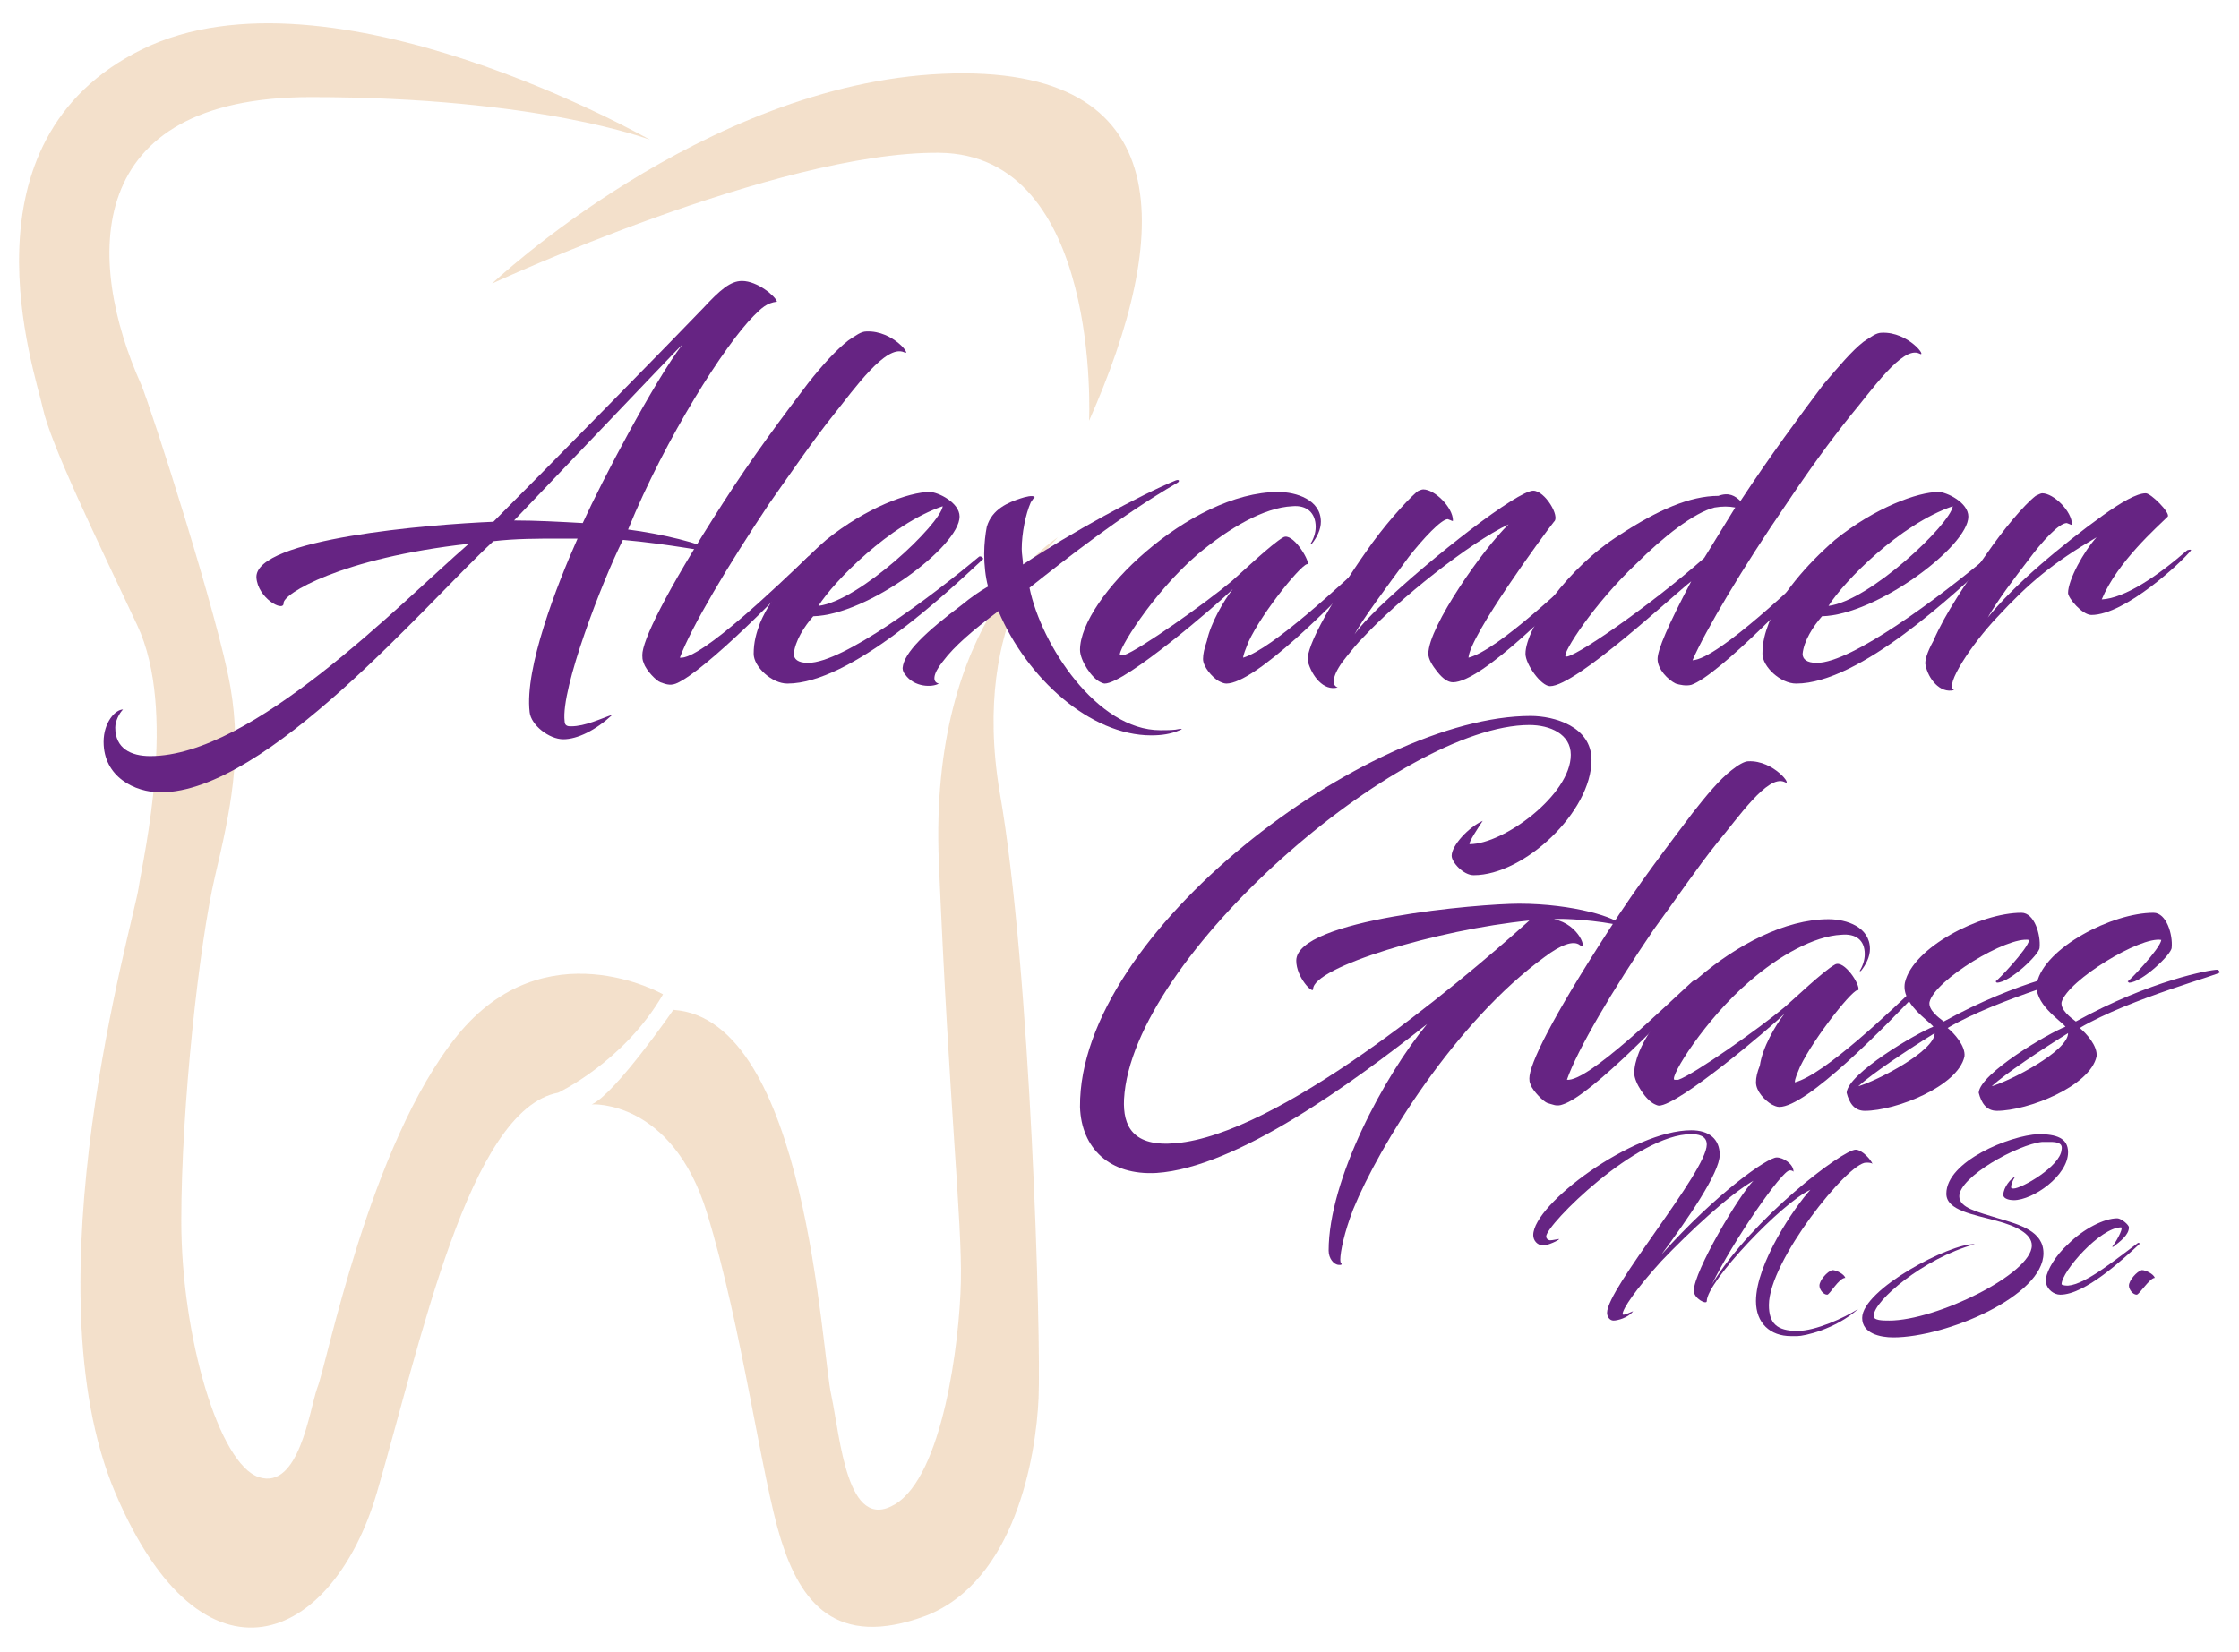 <?xml version="1.0" encoding="utf-8"?>
<!-- Generator: Adobe Illustrator 22.1.0, SVG Export Plug-In . SVG Version: 6.00 Build 0)  -->
<svg version="1.1" id="Ebene_1" xmlns="http://www.w3.org/2000/svg" xmlns:xlink="http://www.w3.org/1999/xlink" x="0px" y="0px"
	 viewBox="0 0 172.9 127.6" style="enable-background:new 0 0 172.9 127.6;" xml:space="preserve">
<style type="text/css">
	.st0{opacity:0.38;}
	.st1{fill:#DFAD76;}
	.st2{fill:#662483;}
</style>
<g>
	<g class="st0">
		<path class="st1" d="M38,21.9c0,0,16.3-15.4,34.8-16.2s17.6,12.6,11.3,26.8c0,0,1-20.6-11.6-20.7C60,11.7,38,21.9,38,21.9z"/>
		<path class="st1" d="M50.2,10.8c0,0-24.7-14.1-39.2-7S2.7,28.7,3.3,31.5s4.2,10.2,7.3,16.8s0.5,17.7,0.1,20.3
			c-0.4,2.7-8.6,30.7-1.8,46.7s16.8,11.6,20.2,0s7.1-29.6,14-30.9c0,0,5.1-2.4,8.1-7.6c0,0-9.1-5.2-15.9,3.2s-10.1,25.6-10.8,27.2
			c-0.6,1.7-1.4,7.9-4.5,6.9s-6-10.9-6-19.8s1.4-21.5,2.6-26.6s2.1-9.3,1.2-14.6s-6.1-21.5-6.9-23.4C6.6,20.1,6.3,7.5,24,7.5
			S50.2,10.8,50.2,10.8z"/>
		<path class="st1" d="M52,78c0,0-4.5,6.5-6.3,7.3c0,0,6.2-0.4,8.9,8.4s4.2,20.4,5.7,25.2s4.2,8.5,11.2,5.9
			c6.9-2.7,8.5-12.3,8.7-16.8s-0.6-33.1-3-46.8c-2.3-13.7,4.5-19.7,4.5-19.7s-10,6.1-9.2,25.1c0.8,19,1.8,27.7,1.7,32.4
			c-0.1,4.7-1.4,15-5.1,17.2c-3.7,2.2-4.2-5.1-4.9-8.4C63.4,104.3,62.3,78.7,52,78z"/>
	</g>
	<g>
		<path class="st2" d="M48.5,40.9c2.4,0.3,5.9,1.1,6.5,1.7c0,0.1-3.4-0.6-6.9-0.9h0c-1.6,3.2-4.8,11.5-4.5,14c0,0.4,0.3,0.4,0.5,0.4
			c1.1,0,2.3-0.6,3.2-0.9c-1.3,1.2-2.7,1.9-3.8,1.9c-1.1,0-2.5-1.1-2.6-2.1c-0.4-3.4,2.1-9.8,3.7-13.4c-0.5,0-0.9,0-1.4,0
			c-1.7,0-3.4,0-5.1,0.2c-5.2,4.8-17.5,19.4-25.7,19.4c-2,0-4.4-1.2-4.4-3.9c0-1.5,0.9-2.5,1.5-2.5c-0.3,0.3-0.6,0.9-0.6,1.4
			c0,1.6,1.2,2.2,2.7,2.2c7.9,0,19.2-11.7,24.6-16.4c-9.9,1.1-14.4,3.9-14.3,4.6c0,0.7-2-0.4-2.1-2c-0.1-3,13.4-4.1,18.3-4.3h0
			c3.8-3.8,14.2-14.4,16.2-16.5c1.3-1.4,2.1-2.1,3-2.1c1.2,0,2.6,1.2,2.7,1.6c-0.8,0.1-1.2,0.5-1.8,1.1C56,26.6,51.4,33.8,48.5,40.9
			z M39.7,40.2c1.7,0,3.5,0.1,5.3,0.2c1.5-3.3,5.5-10.9,7.7-13.8C52.3,27,51.9,27.4,39.7,40.2z"/>
		<path class="st2" d="M62.4,29.6c1.1-1.4,2.2-2.6,3.1-3.3c0.6-0.4,1-0.7,1.4-0.7c2.1-0.1,3.6,2,2.9,1.6C68.4,26.6,66,30,64.4,32
			c-1.6,2-3.1,4.2-5,6.9c-3.2,4.8-6,9.5-6.9,11.9c1.6,0.2,7.8-5.8,9.9-7.8c0.2-0.2,0.4,0.1,0.3,0.2c-1.8,2.1-8.3,8.7-10.5,9.6
			c-0.5,0.2-0.9,0-1.2-0.1c-0.3-0.1-1.1-0.9-1.3-1.5c0-0.1-0.1-0.1-0.1-0.6c0-1.1,1.7-4.7,6.2-11.7C58.1,35.3,60.5,32.1,62.4,29.6z"
			/>
		<path class="st2" d="M61.3,50.5c0,0.4,0.3,0.7,1.1,0.7c2.7,0,9.5-5.1,13.2-8.2c0.1-0.1,0.4,0.1,0.3,0.2
			c-2.8,2.6-10.2,9.6-15.1,9.6c-1.2,0-2.6-1.3-2.6-2.3c0-0.9,0.2-1.6,0.5-2.4c0.9-2.1,2.8-4.4,5.1-6.4c3.1-2.5,6.4-3.7,8-3.7
			c0.6,0,2.3,0.8,2.3,1.9c0,2.3-7.1,7.6-11.3,7.7C62.1,48.4,61.4,49.5,61.3,50.5z M63.2,46.8c3.2-0.4,9.4-6.3,9.6-7.7
			C68.7,40.5,64.4,44.9,63.2,46.8z"/>
		<path class="st2" d="M74.3,46.7c0.6-0.5,1.3-1,2-1.4c-0.2-0.7-0.3-1.7-0.3-2.5c0-0.8,0.1-1.6,0.2-2.1c0.4-1.4,1.7-1.9,2.6-2.2
			c0.3-0.1,1-0.3,1.1-0.1c-0.1,0.1-0.1,0.1-0.3,0.4c-0.4,0.9-0.7,2.4-0.7,3.6c0,0.4,0.1,0.9,0.1,1.2c3.6-2.4,9.1-5.4,11.8-6.5
			c0.3-0.1,0.3,0.1,0.1,0.2c-4.3,2.5-8.5,5.8-11.4,8.1c0.9,4.4,5.2,11,10.1,11c0.6,0,1.1,0,1.5-0.1c0.1,0,0.3,0,0,0.1
			c-0.7,0.3-1.4,0.4-2.2,0.4c-4.7,0-9.6-4.4-11.8-9.6c-2,1.5-3.4,2.7-4.3,3.9c-0.8,1-0.8,1.6-0.3,1.7c-0.5,0.3-1.9,0.3-2.6-0.7
			c-0.1-0.1-0.2-0.3-0.2-0.5C69.8,50.4,71.5,48.8,74.3,46.7z"/>
		<path class="st2" d="M95.2,45.5c-1.1,1.1-8.3,7.3-9.9,7.3c-0.1,0-0.3-0.1-0.3-0.1c-0.7-0.3-1.6-1.7-1.6-2.5
			c0-4,8.5-12.2,15.3-12.2c1.4,0,3.3,0.6,3.3,2.3c0,0.6-0.3,1.2-0.7,1.7c-0.1,0-0.1,0-0.1,0c0.2-0.3,0.4-0.8,0.4-1.3
			c0-1.1-0.7-1.7-1.8-1.6c-2.2,0.1-4.9,1.7-7.3,3.7c-3.5,3-6.3,7.6-6,7.8c0.1,0,0.1,0,0.3,0c1.2-0.4,6.4-4.1,8.3-5.7
			c0.7-0.6,3.1-2.9,4-3.4c0.7-0.4,2,1.7,1.9,2.1c-0.2-0.4-3.5,3.6-4.6,6c-0.2,0.5-0.4,1-0.4,1.2c2.3-0.7,7.6-5.7,9.9-7.8
			c0.2-0.2,0.4,0.1,0.3,0.2c-3.2,3.5-9.3,9.6-11.5,9.6c-0.2,0-0.4-0.1-0.6-0.2c-0.5-0.3-1.2-1.1-1.2-1.7c0-0.4,0.1-0.8,0.3-1.4
			C93.5,48.1,94.5,46.4,95.2,45.5z"/>
		<path class="st2" d="M113.4,50.8c2.3-0.6,7.6-5.7,10-7.9c0.2-0.2,0.4,0.1,0.3,0.2c-3.2,3.5-9.3,9.6-11.5,9.6
			c-0.4,0-0.8-0.3-1.2-0.8c-0.4-0.5-0.7-1-0.7-1.4c0-2.1,4.3-8.2,6.2-10c-3,1.4-8.5,5.8-11.2,8.7c-0.5,0.5-0.9,1-1.3,1.5
			c-1,1.2-1.3,2.2-0.7,2.4c-1.1,0.3-2-0.9-2.3-2c-0.1-0.3,0.1-1.2,1-2.9c0.9-1.7,2.3-3.9,3.5-5.6c1.3-1.9,3-3.8,3.9-4.6
			c0.1-0.1,0.4-0.2,0.5-0.2c0.9,0,2.3,1.4,2.3,2.4c0,0.1-0.1,0-0.4-0.1c-0.5,0-1.9,1.5-3,2.9c-1.7,2.3-3.7,5-4.2,6
			c0.4-0.6,1.1-1.3,1.9-2.1c4.2-4,10.7-9,11.9-9c0.9,0,2.1,2,1.6,2.4C119.2,41.3,113.5,49.1,113.4,50.8z"/>
		<path class="st2" d="M134.4,38.7c2.3-3.5,4.6-6.6,6.4-9c1.2-1.4,2.2-2.6,3.1-3.3c0.6-0.4,1-0.7,1.4-0.7c2.1-0.1,3.6,2,2.9,1.6
			c-1.3-0.6-3.7,2.9-5.3,4.8c-1.6,2-3.2,4.2-5,6.9c-3.3,4.8-6.2,9.7-7.2,12c2-0.1,8.5-6.4,10.1-7.9c0.2-0.2,0.4,0.1,0.3,0.2
			c-1.8,2-8.4,8.9-10.5,9.6c-0.4,0.1-0.9,0-1.2-0.1c-0.6-0.3-1.4-1.1-1.4-1.9c0-0.7,0.8-2.6,2.6-6c-1.3,1-8.9,8.1-10.9,8.1
			c-0.7,0-1.9-1.7-1.9-2.5c0-2,3.3-6.7,7.3-9.2c2.9-1.9,5.4-3,7.6-3C133.5,38,134,38.3,134.4,38.7z M134,39.2c-0.5-0.1-1-0.1-1.6,0
			c-1.6,0.4-4,2.3-6,4.3c-3.3,3.1-5.8,7-5.5,7.2c0.4,0.3,6.4-3.8,10.7-7.6L134,39.2z"/>
		<path class="st2" d="M139.2,50.5c0,0.4,0.3,0.7,1.1,0.7c2.7,0,9.5-5.1,13.2-8.2c0.1-0.1,0.4,0.1,0.3,0.2
			c-2.8,2.6-10.2,9.6-15.1,9.6c-1.2,0-2.6-1.3-2.6-2.3c0-0.9,0.2-1.6,0.5-2.4c0.9-2.1,2.8-4.4,5.1-6.4c3.1-2.5,6.4-3.7,8-3.7
			c0.6,0,2.3,0.8,2.3,1.9c0,2.3-7.1,7.6-11.3,7.7C140,48.4,139.3,49.5,139.2,50.5z M141.2,46.8c3.2-0.4,9.4-6.3,9.6-7.7
			C146.7,40.5,142.4,44.9,141.2,46.8z"/>
		<path class="st2" d="M157.2,38.3c0.2-0.1,0.4-0.2,0.5-0.2c0.9,0,2.3,1.4,2.3,2.4c0,0.1-0.1,0-0.4-0.1c-0.6,0-1.9,1.4-3,2.9
			c-1,1.3-2.3,3-3.1,4.4c2-2.5,5.7-5.6,8.9-7.9c1.4-1,2.6-1.7,3.3-1.7c0.4,0,1.9,1.5,1.7,1.8c-0.8,0.8-3.9,3.5-5.1,6.4
			c1.8-0.1,4.3-1.8,6.6-3.8c0,0,0.3-0.1,0.3,0c-0.7,0.9-5.1,5-7.7,5c-0.7,0-1.8-1.3-1.8-1.7c0-1,1.2-3.2,2.2-4.3
			c-3.4,2-5.2,3.5-7.7,6.2c-1.9,2-4.1,5.3-3.3,5.6c-1.1,0.3-2-0.9-2.2-1.9c-0.1-0.3,0.1-1,0.6-1.9c0.9-2.1,2.6-4.6,4.1-6.7
			C154.7,40.9,156.3,39,157.2,38.3z"/>
		<path class="st2" d="M113.8,67.6c-0.8,0-1.7-1-1.7-1.5c0-0.8,1.3-2.2,2.4-2.7c-0.2,0.3-1.2,1.8-1,1.8c2.6,0,7.8-3.8,7.8-6.9
			c0-1.6-1.6-2.3-3.2-2.3c-9.9,0-30.7,17.9-31.3,28.9c-0.1,2.1,0.7,3.7,4,3.4c7.9-0.7,21.4-11.9,27.3-17.2
			c-7.1,0.7-16.7,3.6-16.7,5.3c0,0.4-1.3-0.9-1.3-2.2c0-3.2,14.2-4.4,17.2-4.4c4.2,0,7.7,1.1,7.9,1.7c-1.7-0.4-4.5-0.6-5.2-0.5
			c2,0.4,2.6,2.5,2,2c-0.5-0.4-1.5,0-2.7,0.9c-6.9,5-12.8,14.6-14.8,19.5c-0.7,1.8-1,3.3-1,3.9c0,0.3,0.1,0.3,0.1,0.3
			c0,0.1,0,0.1-0.2,0.1c-0.4,0-0.8-0.5-0.8-1.1c0-5.5,4.3-13.5,7.6-17.5c-5.7,4.5-14.7,11.1-20.9,11.5c-3.6,0.2-5.8-1.9-5.9-5.1
			c-0.1-13.5,22.2-30.2,34.8-30.2c1.8,0,4.7,0.8,4.7,3.4C122.9,62.7,117.7,67.6,113.8,67.6z"/>
		<path class="st2" d="M130.7,62.8c1.1-1.4,2.1-2.6,3-3.3c0.5-0.4,1-0.7,1.3-0.7c2-0.1,3.5,2,2.8,1.6c-1.3-0.6-3.6,2.8-5.2,4.7
			c-1.6,2-3,4.1-4.9,6.7c-3.2,4.7-5.9,9.3-6.7,11.6c1.6,0.2,7.6-5.7,9.7-7.6c0.2-0.2,0.4,0.1,0.3,0.2c-1.8,2-8.1,8.6-10.3,9.3
			c-0.5,0.2-0.8,0-1.2-0.1c-0.3-0.1-1.1-0.9-1.3-1.4c0-0.1-0.1-0.1-0.1-0.5c0-1.1,1.7-4.6,6.1-11.4
			C126.5,68.3,128.9,65.2,130.7,62.8z"/>
		<path class="st2" d="M137.8,78.3c-1.1,1.1-8.2,7.1-9.7,7.1c-0.1,0-0.3-0.1-0.3-0.1c-0.7-0.3-1.6-1.7-1.6-2.4
			c0-3.9,8.3-11.9,15-11.9c1.4,0,3.2,0.6,3.2,2.3c0,0.6-0.3,1.2-0.7,1.7c-0.1,0-0.1,0-0.1,0c0.2-0.3,0.4-0.8,0.4-1.3
			c0-1.1-0.7-1.6-1.8-1.5c-2.1,0.1-4.8,1.6-7.1,3.6c-3.4,2.9-6.2,7.4-5.8,7.6c0.1,0,0.1,0,0.3,0c1.2-0.4,6.3-4,8.2-5.6
			c0.7-0.6,3-2.8,3.9-3.3c0.7-0.4,2,1.6,1.8,2c-0.2-0.4-3.4,3.6-4.5,5.9c-0.2,0.5-0.4,0.9-0.4,1.2c2.3-0.6,7.5-5.6,9.7-7.7
			c0.2-0.2,0.4,0.1,0.3,0.2c-3.2,3.4-9.1,9.4-11.2,9.4c-0.2,0-0.4-0.1-0.6-0.2c-0.5-0.3-1.2-1-1.2-1.7c0-0.4,0.1-0.8,0.3-1.3
			C136.1,80.9,137.1,79.2,137.8,78.3z"/>
		<path class="st2" d="M149,77.4c-0.1,0.6,0.7,1.2,1.1,1.5c5.8-3.2,10.4-4,10.9-4c0.1,0,0.2,0.1,0.2,0.2c0.3,0.1-6.9,2-10.8,4.3
			c0.5,0.4,1.4,1.4,1.3,2.2c-0.5,2.3-5.3,4.2-7.7,4.2c-0.8,0-1.2-0.6-1.4-1.4c0.1-1.5,5.4-4.6,6.7-5.1c-0.4-0.5-2.5-1.8-2.2-3.4
			c0.6-2.7,5.8-5.4,9-5.4c1,0,1.5,1.7,1.4,2.7c0,0.5-2.3,2.7-3.3,2.7c0,0-0.1-0.1-0.1-0.1c0.1,0,2.5-2.5,2.6-3.2
			C155,72.3,149.4,75.7,149,77.4z M143.5,83.9c1.4-0.4,5.9-2.7,5.9-4.1C147.3,81.1,144.6,82.9,143.5,83.9z"/>
		<path class="st2" d="M159.2,77.4c-0.1,0.6,0.7,1.2,1.1,1.5c5.8-3.2,10.4-4,10.9-4c0.1,0,0.2,0.1,0.2,0.2c0.3,0.1-6.9,2-10.8,4.3
			c0.5,0.4,1.4,1.4,1.3,2.2c-0.5,2.3-5.3,4.2-7.7,4.2c-0.8,0-1.2-0.6-1.4-1.4c0.1-1.5,5.4-4.6,6.7-5.1c-0.4-0.5-2.5-1.8-2.2-3.4
			c0.6-2.7,5.8-5.4,9-5.4c1,0,1.5,1.7,1.4,2.7c0,0.5-2.3,2.7-3.3,2.7c0,0-0.1-0.1-0.1-0.1c0.1,0,2.5-2.5,2.6-3.2
			C165.3,72.3,159.7,75.7,159.2,77.4z M153.8,83.9c1.4-0.4,5.9-2.7,5.9-4.1C157.6,81.1,154.9,82.9,153.8,83.9z"/>
	</g>
	<g>
		<path class="st2" d="M128.3,97.4c-2,2.2-3,3.7-3,4.1c0,0.2,0.9-0.3,0.8-0.2c-0.4,0.5-1.2,0.7-1.5,0.7c-0.3,0-0.5-0.3-0.5-0.6
			c0-1.9,7.7-10.9,7.7-13c0-0.7-0.7-0.8-1.2-0.8c-4.2,0-11.2,7-11.2,7.9c0,0.2,0.2,0.3,0.3,0.3c0.2,0,0.6-0.1,0.7-0.1
			c0,0.1-0.9,0.5-1.2,0.5c-0.5,0-0.8-0.4-0.8-0.8c0-2.4,7.7-8.1,12.2-8.1c1.4,0,2.2,0.7,2.2,1.9c0,1.4-2.5,5-4.5,7.7
			c4.3-4.8,8.2-7.5,8.9-7.5c0.5,0,1.3,0.5,1.3,1.1c-0.1-0.1-0.2-0.1-0.3-0.1c-0.6,0-4.4,5.5-6,8.8c3.1-5.1,10.1-10.4,11.1-10.4
			c0.5,0,1.2,0.8,1.3,1.1c-0.1-0.1-0.3-0.1-0.5-0.1c-1.4,0-7.5,7.6-7.5,11c0,1.4,0.6,2,2.2,2c1.4,0,3.6-1,4.7-1.7
			c-1.8,1.6-4.2,2.1-4.7,2.1c-0.2,0-0.3,0-0.5,0c-1.6,0-2.7-1-2.7-2.7c0-2.9,3-7.3,4.2-8.6c-2.2,1-8,7.1-8,8.6c0,0.3-1-0.2-1-0.8
			c0-1.5,3.5-7.4,4.6-8.5C133.5,92.3,130.5,95.1,128.3,97.4z"/>
		<path class="st2" d="M141.1,100c-0.3,0-0.6-0.4-0.6-0.7c0-0.4,0.6-1.1,1-1.2c0.3,0,0.9,0.3,1,0.6C142,98.7,141.3,100,141.1,100z"
			/>
		<path class="st2" d="M145.9,102c3.6,0,11-3.6,11-5.8c0-0.9-1.2-1.5-2.7-1.9c-1.8-0.5-3.9-0.8-3.9-2.1c0-2.5,4.9-4.5,7.1-4.6
			c1.4,0,2.3,0.3,2.3,1.4c0,1.8-2.7,3.7-4.2,3.7c-0.3,0-0.8-0.1-0.8-0.4c0-0.6,0.6-1.3,0.9-1.4c-0.2,0.3-0.3,0.6-0.3,0.8
			c0,0.1,0.1,0.1,0.2,0.1c0.6,0,3.6-1.7,3.7-3c0.1-0.5-0.3-0.6-0.9-0.6c-0.2,0-0.4,0-0.6,0c-1.9,0.2-6.4,2.7-6.4,4.2
			c0,0.9,1.4,1.2,3,1.7c1.7,0.5,3.5,1,3.5,2.7c0,3.3-7.5,6.5-11.6,6.5c-1,0-2.4-0.3-2.4-1.5c0-2.2,6.8-5.8,8.7-5.7
			c-4,1.1-7.8,4.4-7.8,5.5C144.6,102,145.4,102,145.9,102z"/>
		<path class="st2" d="M159.7,99.3c1.4-0.1,3.9-2.2,5.4-3.3c0,0,0.2,0,0.1,0.1c-1.3,1.2-4.2,3.9-6.1,3.9c-0.5,0-1-0.4-1.1-0.9
			c0-0.1,0-0.3,0-0.4c0.1-0.6,0.7-1.7,1.7-2.6c1.2-1.2,2.8-2,3.8-2c0.3,0,0.9,0.5,0.9,0.7c0,0.6-0.7,1.1-1.2,1.5c0,0-0.1,0-0.1,0
			c0.2-0.2,0.9-1.4,0.7-1.5c-1.6,0-4.6,3.4-4.6,4.4C159.3,99.3,159.6,99.3,159.7,99.3z"/>
		<path class="st2" d="M165,100c-0.3,0-0.6-0.4-0.6-0.7c0-0.4,0.6-1.1,1-1.2c0.3,0,0.9,0.3,1,0.6C166,98.7,165.2,100,165,100z"/>
	</g>
</g>
</svg>
